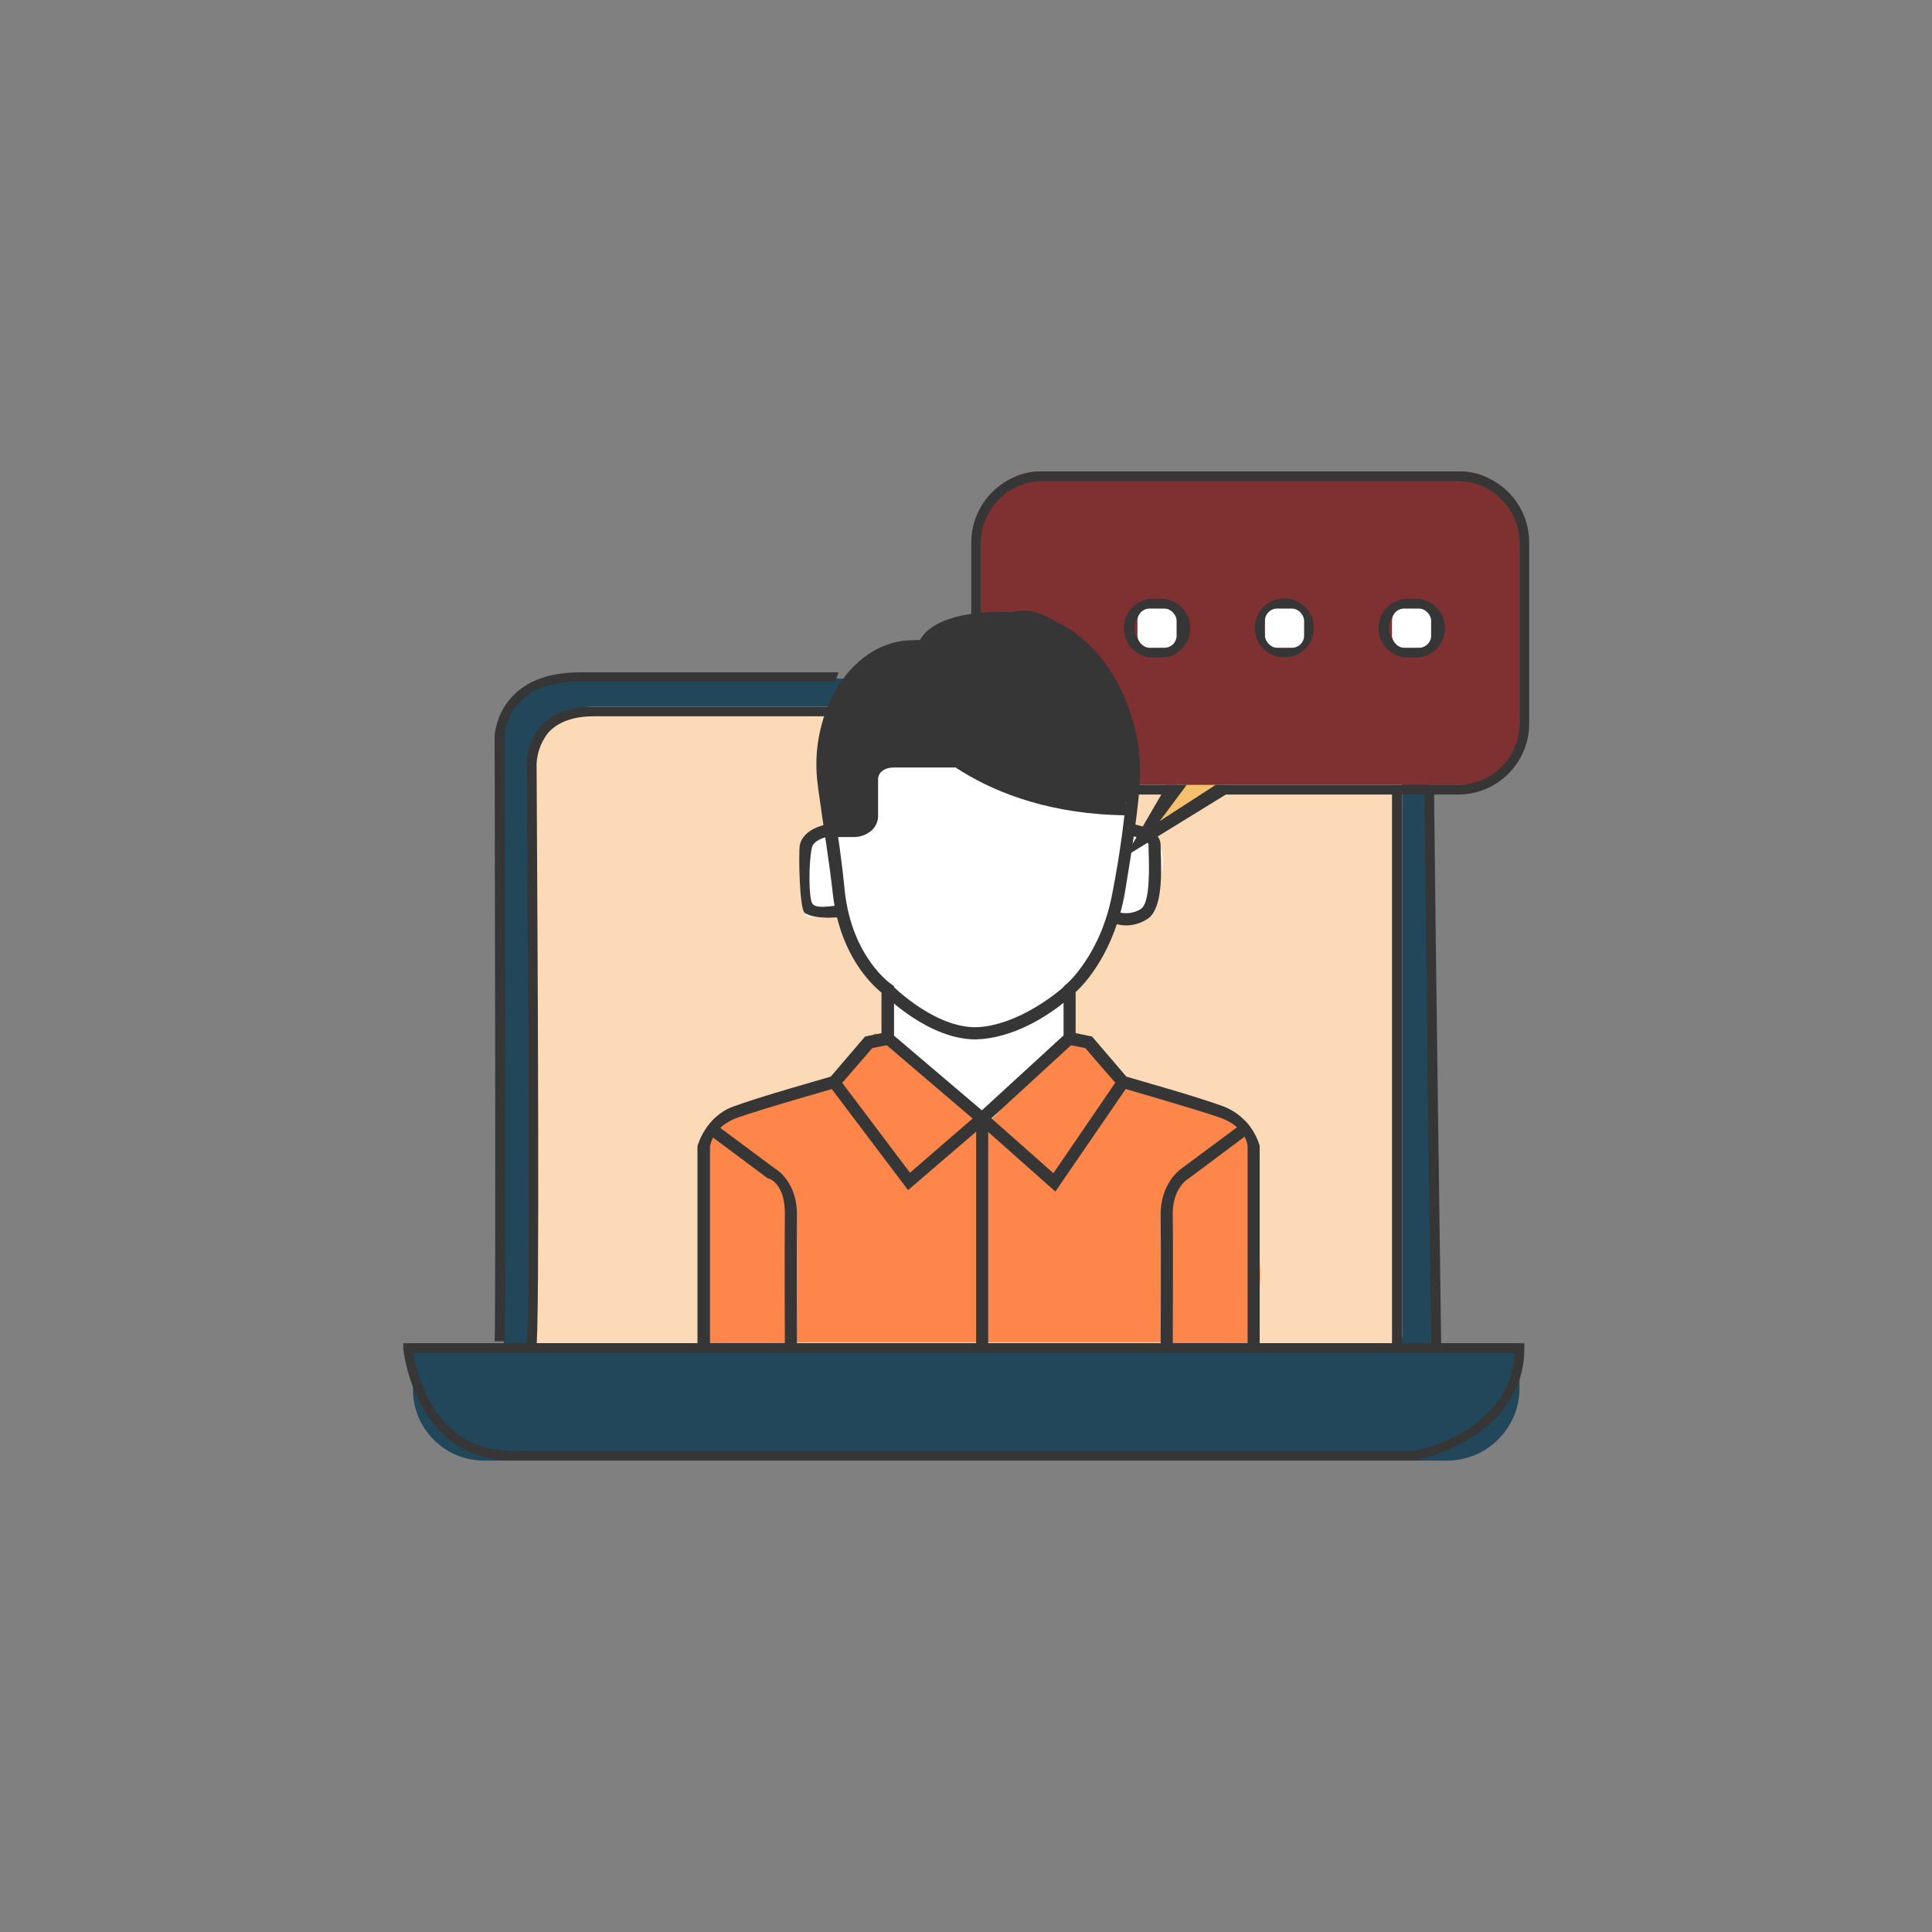 <?xml version="1.0" encoding="UTF-8"?> <svg xmlns="http://www.w3.org/2000/svg" id="_Слой_1" viewBox="0 0 400 400"><rect x="0" y="0" width="400" height="400" fill="#808080" stroke="none"/> <defs> <style>.cls-1{fill:#fff;}.cls-2{fill:#fcdab7;}.cls-3{fill:#363636;}.cls-4{fill:#f4c06e;}.cls-5{fill:#22475a;}.cls-6{fill:#7f3030;}.cls-7{fill:#ff864a;}</style> </defs> <path class="cls-5" d="m280.1,140.2l-97.6-1.2c-.34.92-1.22,1.52-2.2,1.5h-63.4c-.55-.03-1.08-.24-1.5-.6l-4.2,2.3c-.62.36-1.38.36-2,0-3.53,3-5.6,7.37-5.7,12l-.4,29.4c.75.38,1.22,1.16,1.2,2v97.4c.07,1.21-.85,2.25-2.06,2.33-.18.02-.36.02-.54,0v.9l194.6-2.1v-134.53c0-6.3-9.8-9.4-16.2-9.4h0Z"></path> <path class="cls-2" d="m123.1,146.3h163.7c1.93,0,3.5,1.57,3.5,3.5v126.8c0,1.93-1.57,3.5-3.5,3.5H110.5c-.39,0-.7-.31-.7-.7h0v-119.9c0-7.29,5.91-13.2,13.2-13.2h.1Z"></path> <path class="cls-1" d="m183,215.9v-10.1s-5.4-6.8-5.6-8.3-3.7-8.6-3.7-8.6c0,0-7.1,2.1-7,.1s-1-14.1-1-14.1l6.1-2.9,9.5-16.6,40.3-2.4,13.9,10.2-1.9,9.8s5.3-2,6.8,2.9-2.7,13.2-2.7,13.2l-6.7.9-10,16.2.3,7.4-17.1,17-21.2-14.7h0Z"></path> <path class="cls-4" d="m243.6,156.4l-2,6.1s-4,12.2-4,10.1,16.2-10.1,16.2-10.1l-10.2-6.1Z"></path> <path class="cls-6" d="m302.5,97.6h-87.4c-6.64.05-12,5.46-12,12.1v18.9c.91-.42,1.9-.63,2.9-.6,1.78-.09,3.57.08,5.3.5,2.6-.7,5.37.02,7.3,1.9l.9.7,1.5,1.1,2.4,1.9c2.05.49,3.82,1.79,4.9,3.6.93,1.62,1.7,3.33,2.3,5.1.6,1.35.88,2.82.8,4.3,2,4.89,3.06,10.12,3.1,15.4h68c6.68,0,12.1-5.42,12.1-12.1h0v-40.7c0-6.68-5.42-12.1-12.1-12.1h0Z"></path> <path class="cls-7" d="m259.3,235.4c-.1-6.7-9.7-3.2-12.5-7.7-4.5-1.3-9.3-1.4-13.5-4s-4-4.5-6.1-7.3c-.8-1.1-.5-.9-2.9-1.5-1.09-.19-2.12-.63-3-1.3l-2.7,2.8c-2.89,2.96-5.63,6.06-8.2,9.3-2.4,3-4.7,6.3-8,8.4-.22.2-.5.31-.8.3-.3-.1,0-5.1-.1-5.4s-1.9-1.8-3.2-3.2-7.2-4.2-9.7-6.4c-2.3-2.05-4.78-3.89-7.4-5.5l-1.2,1c-1.6,1-2.7,3.5-3.9,4.8-1.64,1.7-3.57,3.09-5.7,4.1-4.9,2.3-10.3,2.9-15.4,4.7l-8.1,6.9c-1,6.2,7,6.3,7,12.1-.03,8.36.53,16.72,1.7,25,.1,1.91.69,3.77,1.7,5.4h82.9c.58-.58,1.05-1.26,1.4-2,1.72-3.09,3.07-6.38,4-9.8,1.7-5.9,13.8-24.5,13.7-30.7h0Z"></path> <path class="cls-7" d="m149.4,234.1c-.26-.21-.49-.44-.7-.7-.9.4-1.5.2-1.8,2-3,16.7-1.1,26.3-2.3,43.1h.2c.56.15,1.14.15,1.7,0,1.57-.15,3.16-.05,4.7.3,4.5.73,9.07.87,13.6.4.4-11.5-.8-23.1-1.7-34.6-4.4-3.7-9.3-6.8-13.7-10.5h0Z"></path> <path class="cls-7" d="m260.4,271.7c-.66-1.87-.51-3.94.4-5.7h0c-.5.8-.2-.1,0,0h0c.08-.53.12-1.06.1-1.6.03-1.37-.03-2.74-.2-4.1-.3-2.3-.8-4.7-1.2-7-.47-1.92-.11-3.96,1-5.6-.6-4.4-1.3-8.9-1-13.3l-1.1-1.5h-.3c-.6.77-1.31,1.44-2.1,2-3.7,2.7-7.5,4.3-10.9,7.6l-4.1,4.3c.12.73.19,1.46.2,2.2-.6,10.1,0,20.1.4,30.2l2.6-.4c1.5-.1,16.1-.1,16.1.7-.1-2.5,0-5.1.1-7.8h0Z"></path> <path class="cls-5" d="m85.5,278.1h229.1v9.3c0,8.28-6.72,15-15,15H100.2c-8.12,0-14.7-6.58-14.7-14.7h0v-9.7h0v.1h0Z"></path> <path class="cls-3" d="m296.1,163.5h-1.2c.3,32.1,1.4,115.4,1.4,116.4h2.1c0-1-1.2-85.3-1.5-116.9l-.8.5Z"></path> <path class="cls-3" d="m173.6,139.2h-53.6c-17,0-17.6,13-17.6,13.2s.3,121.6,0,125.3h2.1c.3-3.7,0-120.5,0-125.4,0-.5.5-11.2,15.5-11.2h52.9c.27-.62.51-1.25.7-1.9h0Z"></path> <path class="cls-3" d="m106.1,302.4c-20.3,0-22.6-23-22.6-23.2v-1.1h232.1v1c0,18.8-22.2,23.2-22.5,23.3H106.1Zm-20.5-22.3c.7,4.4,4.3,20.3,20.5,20.3h186.9c.6-.2,19.8-4,20.6-20.3H85.6Z"></path> <path class="cls-3" d="m288.2,163.2v115.1h2.1v-114.8l-2.1-.3h0Z"></path> <path class="cls-3" d="m171.6,146.3h-48.6c-4.8,0-8.5,1.3-11,4-2.14,2.57-3.18,5.87-2.9,9.2.2,32,.6,115.9,0,119l1,.2.9.5c.8-1.8.3-84.3.1-119.9-.16-2.74.7-5.45,2.4-7.6,2.1-2.3,5.3-3.4,9.5-3.4h48.2c.08-.68.21-1.35.4-2h0Z"></path> <path class="cls-3" d="m233.9,164.5h8c.1-.1,0,.1,0,0s1.5-1.4,1.7-2h-10c.2.54.31,1.12.3,1.7h0v.3Z"></path> <path class="cls-3" d="m301.9,97.6h-86.1c-8.12,0-14.7,6.58-14.7,14.7v16.9c.59-.39,1.32-.5,2-.3v-16.5c0-7.03,5.67-12.75,12.7-12.8h86.1c7.03.05,12.7,5.77,12.7,12.8v37.4c0,7.01-5.69,12.69-12.7,12.7h-50.2c-.9.6-1.1,1.3-2,2h52.2c8.12,0,14.7-6.58,14.7-14.7h0v-37.4c.06-8.12-6.48-14.74-14.6-14.8h-.1Z"></path> <polygon class="cls-3" points="233 177.3 241.6 162.5 245.7 162.5 240.1 170 251.7 162.5 253.8 164.5 233 177.3"></polygon> <path class="cls-3" d="m239.6,136.1c-3.34.44-6.41-1.91-6.85-5.25s1.91-6.41,5.25-6.85c.52-.07,1.04-.07,1.56,0,3.34-.43,6.4,1.93,6.83,5.27s-1.93,6.4-5.27,6.83c-.5.07-1.02.07-1.52,0h0Zm0-10.1c-2.24-.35-4.34,1.17-4.69,3.41-.35,2.24,1.17,4.34,3.41,4.69.42.07.86.07,1.28,0,2.24-.35,3.76-2.45,3.41-4.69-.28-1.76-1.65-3.13-3.41-3.41Z"></path> <path class="cls-3" d="m265.9,136.1c-3.37,0-6.1-2.73-6.1-6.1s2.73-6.1,6.1-6.1,6.1,2.73,6.1,6.1v.1c0,3.31-2.69,6-6,6h-.1Zm0-10.1c-2.26,0-4.1,1.84-4.1,4.1s1.84,4.1,4.1,4.1,4.1-1.84,4.1-4.1c.06-2.21-1.69-4.04-3.9-4.1h-.2Z"></path> <path class="cls-3" d="m292.3,136.1c-3.34.43-6.4-1.93-6.83-5.27-.43-3.34,1.93-6.4,5.27-6.83.52-.07,1.04-.07,1.56,0,3.34-.43,6.4,1.93,6.83,5.27.43,3.34-1.93,6.4-5.27,6.83-.52.07-1.04.07-1.56,0Zm0-10.1c-2.24-.35-4.34,1.17-4.69,3.41-.35,2.24,1.17,4.34,3.41,4.69.42.07.86.07,1.28,0,2.24-.35,3.76-2.45,3.41-4.69-.28-1.76-1.65-3.13-3.41-3.41Z"></path> <rect class="cls-1" x="235.5" y="126" width="8.1" height="8.11" rx="2.5" ry="2.5"></rect> <rect class="cls-1" x="261.9" y="126" width="8.1" height="8.11" rx="2.5" ry="2.5"></rect> <rect class="cls-1" x="288.2" y="126" width="8.1" height="8.11" rx="2.5" ry="2.5"></rect> <path class="cls-3" d="m203.8,136.5c-3.2-3.1-8.6-4.4-16-3.9s-14.7,6.7-17.6,17.1c-1.09,3.87-1.43,7.91-1,11.9.2,1.9.6,4.4,1,7.3s1.5,9.7,2.2,15.9c1.4,12.9,8.1,19.1,10.1,20.7v8.4l-3.4.7-7.1,8.3c-2.3.7-14.5,4.1-20.2,6.2s-7.3,7.9-7.4,8.2v42.4h2.6v-42.4c.1-.1.4-4,5.7-5.9s20.3-6.1,20.4-6.2h.4l7.1-8.2,4.5-.9v-11.9l-.5-.4c-.1,0-8.2-5.6-9.7-19.3-.6-6.2-1.4-11.6-2.1-15.9s-.8-5.4-1-7.3c-.41-3.66-.11-7.36.9-10.9,1.8-6.6,6-14.6,15.3-15.3,6.6-.4,11.4.7,14.1,3.2,1.24,1.06,2,2.57,2.1,4.2,0,.72.58,1.3,1.3,1.3h0c.66,0,1.2-.54,1.2-1.2-.08-2.35-1.13-4.56-2.9-6.1h0Z"></path> <path class="cls-3" d="m162.5,279.3c0-.2-.1-21.4,0-27.8s-3.2-7.5-3.4-7.5h-.1l-11.8-8.8,1.5-2,11.7,8.7c.7.4,4.7,3.1,4.6,9.8-.1,6.7,0,27.5,0,27.7l-2.5-.1Z"></path> <path class="cls-3" d="m260.8,279.9h-2.5v-42.6c0-.1-.3-4-5.7-5.9s-20.3-6.1-20.4-6.2h-.4l-7.1-8.2-4.5-.9v-11.8l.4-.4c.1,0,7.5-6.3,9.8-19.5,1.48-7.6,2.51-15.28,3.1-23,.8-14.6-8.4-31.4-22.7-32.1-16.3-.9-18.1,4.5-18.2,4.6l-2.4-.7c.2-.7,2.4-7.4,20.7-6.4,15.8.8,25.9,19,25.1,34.7-.2,4.9-1.4,13.1-3.1,23.3-2.2,12.4-8.4,19-10.2,20.6v8.5l3.4.7,7.1,8.3c2.3.7,14.5,4.1,20.2,6.2,3.57,1.43,6.29,4.42,7.4,8.1v42.7h0Z"></path> <path class="cls-3" d="m242.8,279.3h-2.5c0-.2.1-21.4,0-27.7s3.8-9.4,4.5-9.8l11.7-8.7,1.5,2-11.9,8.9c-.1,0-3.4,2-3.3,7.5.1,5.5,0,27.6,0,27.8Z"></path> <path class="cls-3" d="m171.7,190c-1.8,0-4-.2-5.1-1s-1.3-12.5-1-14.1c.8-3.4,5.4-4.2,5.6-4.2l.4,2.5-.2-1.3.2,1.3c-.8.1-3.2.8-3.5,2.3-.7,3-.7,10.5.1,11.6s3.6.5,5.9.3l.2,2.5-2.6.1h0Z"></path> <path class="cls-3" d="m233.2,191.6c-.95,0-1.9-.18-2.8-.5l1-2.3c1.61.51,3.36.29,4.8-.6,1.4-.9,1.9-5,1.6-12.2v-1c0-1.2-2.8-1.9-4.3-2l.2-2.5c.7.1,6.5.7,6.6,4.5v.9c.3,6.4.1,12.6-2.8,14.4-1.28.83-2.77,1.28-4.3,1.3h0Z"></path> <path class="cls-3" d="m202,215.2c-9.7,0-18.7-9-19.1-9.4l1.8-1.8c.1.1,9.5,9.6,18.6,8.6s17.2-8.5,17.3-8.6l1.7,1.8c-.3.3-8.6,8.3-18.8,9.3l-1.5.1h0Z"></path> <polygon class="cls-3" points="204.6 279.4 202.1 279.4 202.1 232.2 183 215.9 184.6 214 204.6 231 204.6 279.4"></polygon> <polygon class="cls-3" points="188 246.4 171.7 224.8 173.7 223.3 188.4 242.8 202.5 230.6 220.6 214 222.3 215.9 204.2 232.5 188 246.4"></polygon> <polygon class="cls-3" points="218.5 246.7 202.5 232.5 204.2 230.6 218.1 242.9 231.5 223.3 233.6 224.7 218.5 246.7"></polygon> <path class="cls-3" d="m233.3,168.8h0c-31.2-.3-44.4-17.5-44.9-18.2-.41-.58-.28-1.39.3-1.8h0c.54-.39,1.29-.27,1.68.26h0c.1.2,13,16.9,42.9,17.2.69.06,1.21.66,1.16,1.36-.05.58-.48,1.05-1.06,1.14l-.08.03h0Z"></path> <path class="cls-3" d="m176.8,173.3h-4.2v-2.5h4.1c.75-.03,1.48-.27,2.1-.7.32-.4.5-.89.5-1.4v-7.5c.1-1.7,1.4-4.8,5.9-4.8h12.6v2.5h-12.6c-3.3,0-3.4,2.2-3.4,2.3v7.5c.06,1.21-.42,2.38-1.3,3.2-1.02.91-2.34,1.41-3.7,1.4h0Z"></path> <path class="cls-3" d="m170.7,171c0,.3.1.58.3.8.2.15.45.22.7.2h4.3c.76.18,1.55.03,2.2-.4.51-.42.89-.97,1.1-1.6,1-2.72,1.71-5.53,2.1-8.4-.04-1.09.31-2.15,1-3,.74-.5,1.61-.78,2.5-.8,4.4-.5,8.9-1,13.2.2s6,2.7,9,4.1c7.1,3.4,15.1,4.5,23,5.2.9.25,1.86.06,2.6-.5.36-.46.57-1.02.6-1.6.6-3.9.8-7.86.6-11.8-.04-2.28-.45-4.54-1.2-6.7-1.2-3.1-3.4-5.8-5.4-8.5-1.96-2.91-4.24-5.6-6.8-8-2.7-2.3-6-4.1-9.5-3.7s-5.6,1.9-8.5,2.5-5.2.2-7.5,1.2-2.7,1.8-4.1,2.5-5.2,1-7.7,1.9c-5.8,2.3-9.3,10.3-11.7,15.6s-1.7,14.4-.8,20.8h0Z"></path> </svg> 